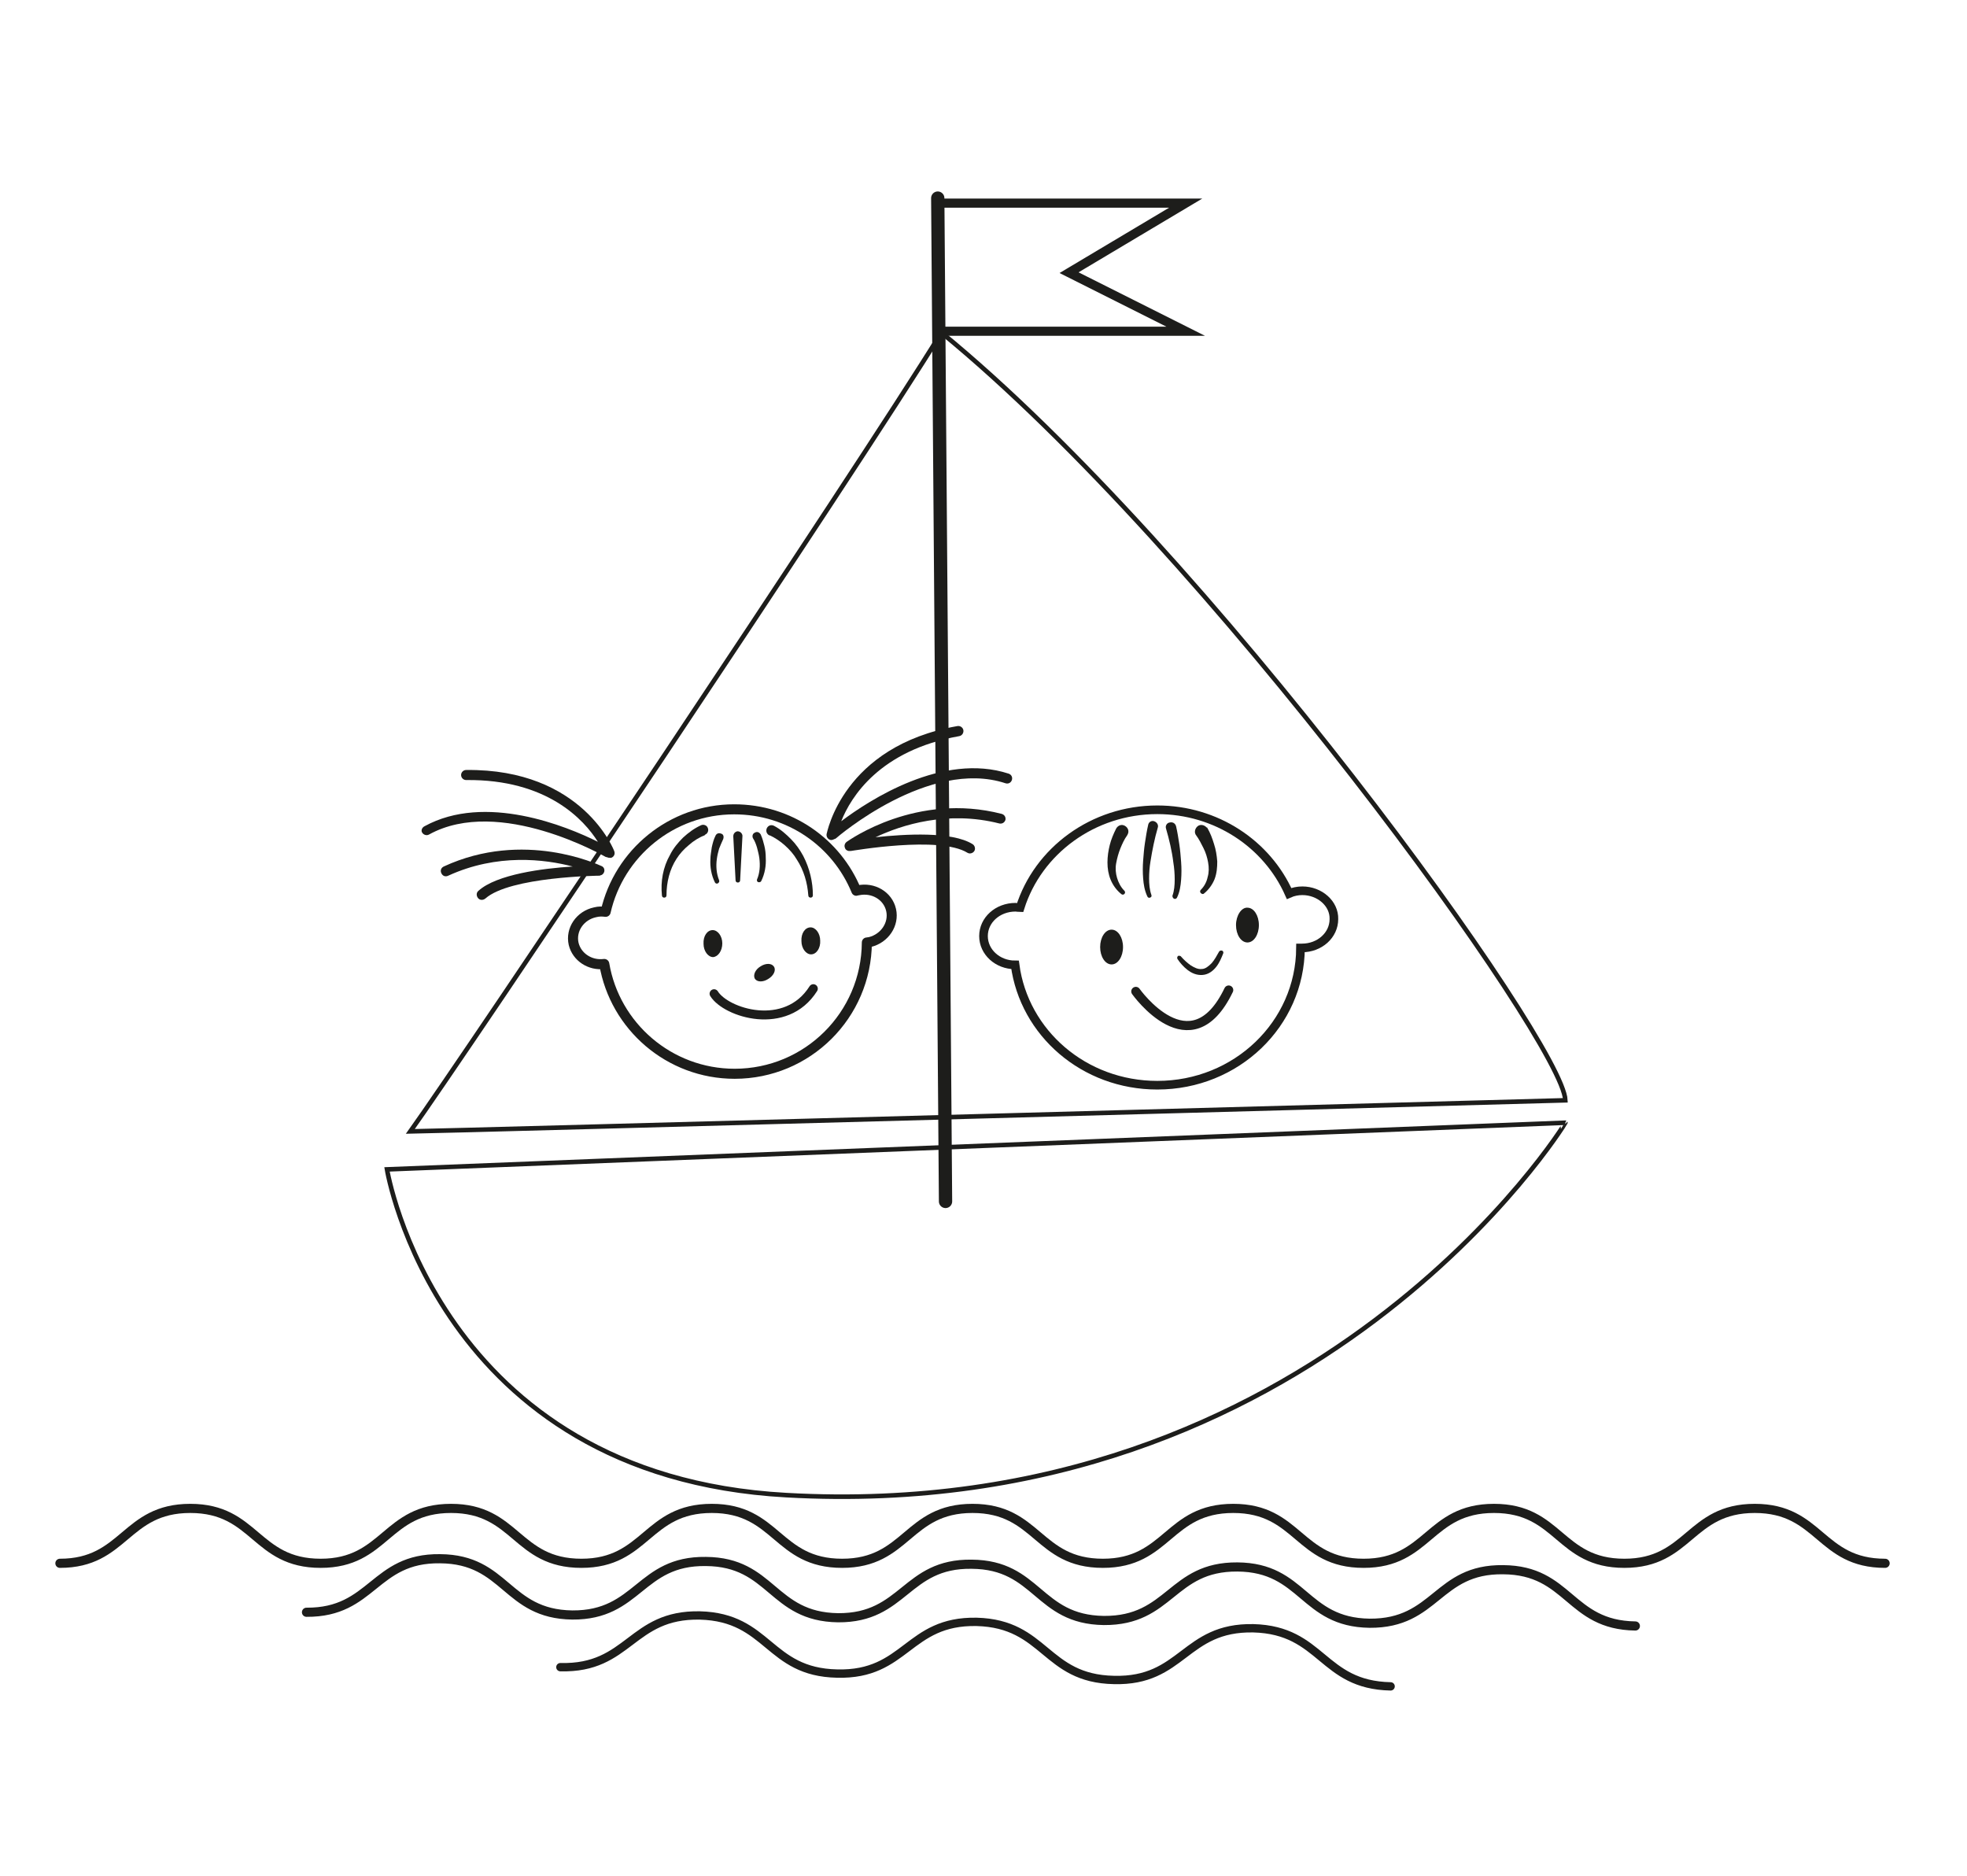 <?xml version="1.0" encoding="utf-8"?>
<!-- Generator: Adobe Illustrator 25.0.0, SVG Export Plug-In . SVG Version: 6.00 Build 0)  -->
<svg version="1.2" baseProfile="tiny" id="Vrstva_2"
	 xmlns="http://www.w3.org/2000/svg" xmlns:xlink="http://www.w3.org/1999/xlink" x="0px" y="0px" viewBox="0 0 430 410"
	 overflow="visible" xml:space="preserve">
<g>
	<path fill="none" stroke="#1D1D1B" stroke-miterlimit="10" d="M205.8,72.7c58.2,47.6,135.9,155.1,136.4,167.8
		c-11,0.3-244.7,6.7-252.5,6.8C101.5,230.8,186.8,103.5,205.8,72.7z"/>
	
		<line fill="none" stroke="#1D1D1B" stroke-width="2.905" stroke-linecap="round" stroke-miterlimit="10" x1="205" y1="43.3" x2="206.7" y2="262.6"/>
	<polygon fill="none" stroke="#1D1D1B" stroke-width="2" stroke-miterlimit="10" points="259.2,72.4 204.9,72.4 204.9,44.4 
		259.2,44.4 233.7,59.6 	"/>
	<path fill="none" stroke="#1D1D1B" stroke-miterlimit="10" d="M171.9,326.8c-76.3-4.2-87.3-71.2-87.3-71.2l257.6-10.2
		C342.3,245.5,287.9,333.3,171.9,326.8z"/>
	<path fill="none" stroke="#1D1D1B" stroke-width="1.887" stroke-miterlimit="10" d="M284.7,194.7c-1,0-2,0.2-2.9,0.6
		C277,184.5,265.9,177,253,177c-14.1,0-26.1,9-30,21.4c-0.3,0-0.7-0.1-1-0.1c-3.9,0-7,2.8-7,6.3c0,3.5,3.1,6.3,6.9,6.3
		c2,14.9,15.1,26.3,31.1,26.3c17.3,0,31.2-13.4,31.3-30c0.1,0,0.2,0,0.3,0c3.9,0,7-2.8,7-6.3C291.7,197.5,288.5,194.7,284.7,194.7z"
		/>
	<path fill="none" stroke="#1D1D1B" stroke-width="2" stroke-linecap="round" stroke-linejoin="round" stroke-miterlimit="10" d="
		M248.3,216.7c0,0,12,17,20.3-0.3"/>
	<path fill="#1D1D1B" d="M240.5,207c0,2.1,1.1,3.8,2.5,3.8c1.4,0,2.5-1.7,2.5-3.8c0-2.1-1.1-3.8-2.5-3.8
		C241.6,203.2,240.5,204.9,240.5,207z"/>
	<path fill="#1D1D1B" d="M270.2,202.2c0,2.1,1.1,3.8,2.5,3.8c1.4,0,2.5-1.7,2.5-3.8c0-2.1-1.1-3.8-2.5-3.8
		C271.4,198.3,270.2,200.1,270.2,202.2z"/>
	<path fill="#1D1D1B" d="M258.2,209.1c0.6,0.7,1.4,1.4,2.1,1.9c0.8,0.5,1.6,0.9,2.4,0.8c0.8,0,1.5-0.6,2.2-1.3
		c0.6-0.7,1.1-1.6,1.6-2.5l0,0c0.1-0.2,0.4-0.3,0.7-0.2c0.2,0.1,0.3,0.4,0.2,0.6c-0.4,1-0.8,2-1.5,2.9c-0.7,0.9-1.7,1.7-3,1.8
		c-1.3,0.1-2.4-0.4-3.3-1.1c-0.9-0.7-1.6-1.5-2.2-2.4c-0.1-0.2-0.1-0.5,0.2-0.7C257.8,208.9,258.1,208.9,258.2,209.1L258.2,209.1z"
		/>
	<path fill="#1D1D1B" d="M246.4,182.6c-0.6,0.8-1.1,1.9-1.5,2.9c-0.4,1-0.7,2.1-0.9,3.2c-0.2,1.1-0.1,2.2,0.2,3.2
		c0.3,1,0.8,2,1.6,2.8c0.2,0.2,0.2,0.5,0,0.7c-0.2,0.2-0.5,0.2-0.7,0c-1-0.8-1.8-1.9-2.3-3.1c-0.5-1.2-0.7-2.5-0.7-3.8
		c0-1.3,0.2-2.6,0.5-3.8c0.3-1.2,0.8-2.4,1.4-3.6c0.4-0.7,1.2-1,1.9-0.6c0.7,0.4,1,1.2,0.6,1.9C246.5,182.5,246.4,182.5,246.4,182.6
		L246.4,182.6z"/>
	<path fill="#1D1D1B" d="M263.9,180.9c0.7,1.2,1.1,2.3,1.5,3.6c0.4,1.2,0.6,2.5,0.7,3.8c0,1.3-0.1,2.6-0.6,3.9
		c-0.5,1.2-1.3,2.3-2.3,3.1c-0.2,0.2-0.5,0.1-0.7-0.1c-0.2-0.2-0.2-0.5,0-0.7c0.8-0.8,1.3-1.8,1.5-2.8c0.3-1,0.3-2.1,0.1-3.2
		c-0.2-1.1-0.5-2.1-1-3.1c-0.5-1-1-2-1.6-2.8l0,0c-0.5-0.6-0.3-1.5,0.3-2c0.6-0.5,1.5-0.3,2,0.3
		C263.8,180.8,263.8,180.8,263.9,180.9z"/>
	<path fill="#1D1D1B" d="M253.1,180.9c-0.7,2.4-1.2,4.9-1.6,7.4c-0.2,1.2-0.3,2.5-0.3,3.7c0,1.2,0.1,2.5,0.5,3.6l0,0
		c0.1,0.3,0,0.5-0.3,0.6c-0.2,0.1-0.5,0-0.6-0.3c-0.6-1.3-0.8-2.6-0.9-3.9c-0.1-1.3-0.1-2.6,0-3.9c0.1-1.3,0.2-2.6,0.4-3.9
		c0.2-1.3,0.4-2.6,0.7-3.9c0.1-0.6,0.7-1,1.3-0.8C252.9,179.7,253.3,180.3,253.1,180.9C253.1,180.9,253.1,180.9,253.1,180.9
		L253.1,180.9z"/>
	<path fill="#1D1D1B" d="M257.1,180.6c0.3,1.3,0.5,2.6,0.7,3.9c0.2,1.3,0.3,2.6,0.4,3.9c0.1,1.3,0.1,2.6,0,3.9
		c-0.1,1.3-0.3,2.7-0.9,3.9c-0.1,0.2-0.4,0.4-0.7,0.2c-0.2-0.1-0.3-0.4-0.3-0.6l0,0c0.4-1.1,0.5-2.3,0.5-3.6c0-1.2-0.1-2.5-0.3-3.7
		c-0.3-2.5-0.9-5-1.6-7.4l0,0c-0.2-0.6,0.2-1.2,0.7-1.3C256.3,179.6,256.9,179.9,257.1,180.6C257.1,180.5,257.1,180.5,257.1,180.6z"
		/>
	
		<path fill="none" stroke="#1D1D1B" stroke-width="2.197" stroke-linecap="round" stroke-linejoin="round" stroke-miterlimit="10" d="
		M194.8,198.9c-0.7-3.1-3.9-5-7.2-4.3c-0.1,0-0.3,0.1-0.4,0.1c-4.3-10.5-14.6-17.8-26.7-17.8c-13.7,0-25.2,9.6-28.1,22.4
		c-0.8-0.1-1.5-0.1-2.3,0.1c-3.3,0.7-5.4,3.8-4.7,6.9c0.7,2.9,3.6,4.8,6.7,4.4c2.3,13.6,14.2,24,28.5,24c15.9,0,28.8-12.8,28.9-28.7
		c0.2,0,0.5-0.1,0.7-0.1C193.4,205.1,195.5,202,194.8,198.9z"/>
	
		<path fill="none" stroke="#1D1D1B" stroke-width="1.952" stroke-linecap="round" stroke-linejoin="round" stroke-miterlimit="10" d="
		M156.1,217.2c2.6,4.2,15.7,8.4,21.7-1.1"/>
	<path fill="#1D1D1B" d="M157.9,206.2c0-1.6-1-2.9-2.1-2.9c-1.2,0-2.1,1.3-2,3c0,1.6,1,2.9,2.1,2.9
		C157,209.1,157.9,207.8,157.9,206.2z"/>
	<path fill="#1D1D1B" d="M179.3,205.6c0-1.6-1-2.9-2.1-2.9c-1.2,0-2.1,1.3-2,3c0,1.6,1,2.9,2.1,2.9
		C178.5,208.6,179.4,207.2,179.3,205.6z"/>
	<path fill="#1D1D1B" d="M154,182.6c-1.1,0.4-2.4,1.2-3.4,2.1c-1.1,0.9-2,1.9-2.7,3c-1.5,2.3-2.2,5.1-2.2,8c0,0.3-0.2,0.5-0.5,0.5
		c-0.3,0-0.5-0.2-0.5-0.5c-0.3-3,0.2-6.1,1.8-8.9c0.7-1.4,1.7-2.6,2.8-3.7c1.2-1.1,2.4-2,3.9-2.7c0.6-0.3,1.3,0,1.5,0.5
		c0.3,0.6,0,1.3-0.5,1.5C154.1,182.5,154.1,182.5,154,182.6L154,182.6z"/>
	<path fill="#1D1D1B" d="M169.2,180.5c1.5,0.8,2.6,1.8,3.7,2.9c1.1,1.1,2,2.4,2.7,3.7c1.4,2.7,2.1,5.7,2.1,8.6
		c0,0.3-0.2,0.5-0.5,0.5c-0.3,0-0.5-0.2-0.5-0.5c-0.2-2.8-1-5.5-2.5-7.8c-0.7-1.2-1.6-2.2-2.6-3.1c-1-0.9-2.2-1.7-3.3-2.2l-0.1,0
		c-0.6-0.3-0.8-0.9-0.6-1.5C167.9,180.4,168.6,180.2,169.2,180.5C169.2,180.4,169.2,180.4,169.2,180.5z"/>
	<path fill="#1D1D1B" d="M158.1,183.4c-0.3,0.6-0.6,1.4-0.9,2.1c-0.2,0.7-0.4,1.5-0.5,2.3c-0.2,1.5-0.1,3.1,0.5,4.6
		c0.1,0.3,0,0.5-0.3,0.7c-0.2,0.1-0.5,0-0.6-0.2c-0.8-1.6-1.1-3.4-1-5.1c0-0.9,0.2-1.7,0.3-2.6c0.2-0.9,0.4-1.7,0.8-2.5
		c0.2-0.5,0.7-0.7,1.2-0.5C158.1,182.3,158.3,182.8,158.1,183.4C158.1,183.3,158.1,183.3,158.1,183.4L158.1,183.4z"/>
	<path fill="#1D1D1B" d="M166.3,182.4c0.4,0.9,0.6,1.7,0.8,2.5c0.2,0.8,0.3,1.7,0.3,2.6c0.1,1.7-0.2,3.5-1,5.1
		c-0.1,0.2-0.4,0.3-0.7,0.2c-0.2-0.1-0.3-0.4-0.2-0.6c0.6-1.4,0.7-3,0.5-4.6c-0.1-0.8-0.3-1.5-0.5-2.3c-0.2-0.7-0.5-1.5-0.9-2.1l0,0
		c-0.2-0.4-0.1-1,0.4-1.2C165.5,181.7,166,181.9,166.3,182.4C166.3,182.3,166.3,182.3,166.3,182.4z"/>
	<path fill="#1D1D1B" d="M162.3,182.8l-0.5,9.6c0,0.3-0.2,0.5-0.5,0.5c-0.3,0-0.5-0.2-0.5-0.5l-0.5-9.6c0-0.6,0.4-1,0.9-1.1
		c0.6,0,1,0.4,1.1,0.9C162.3,182.7,162.3,182.7,162.3,182.8z"/>
	<path fill="#1D1D1B" d="M169.2,211.3c-0.5-0.8-1.8-0.8-2.9-0.1c-1.2,0.7-1.7,1.9-1.3,2.7c0.5,0.8,1.8,0.8,2.9,0.1
		C169.1,213.3,169.7,212.1,169.2,211.3z"/>
	<path fill="#1D1D1B" d="M220.5,169.1c-14.4-4.7-30.5,5.8-36.6,10.4c2.1-5.3,8.4-15.5,25.8-18.6c0.6-0.1,1-0.7,0.9-1.3
		c-0.1-0.6-0.7-1-1.3-0.9c-25.1,4.4-28.5,23.4-28.6,23.6c-0.1,0.6,0.3,1.2,0.9,1.3c0.1,0,0.1,0,0.2,0c0.2,0,0.4-0.1,0.6-0.2
		c0.1,0,0.3-0.1,0.4-0.2c0.2-0.2,20.3-17.5,37-12c0.6,0.2,1.2-0.1,1.4-0.7C221.4,169.9,221.1,169.3,220.5,169.1z"/>
	<path fill="#1D1D1B" d="M185.5,186c-0.4-0.1-0.7-0.3-0.8-0.7c-0.2-0.5,0-1,0.4-1.3c0.6-0.4,15.3-10.9,33.9-6.1
		c0.6,0.2,0.9,0.7,0.8,1.3c-0.2,0.6-0.7,0.9-1.3,0.8c-11.4-2.9-21.4,0.3-27.1,3c6.5-0.7,16.7-1.3,21.2,1.5c0.5,0.3,0.7,1,0.4,1.5
		c-0.3,0.5-1,0.7-1.5,0.4c-6.1-3.8-25.3-0.4-25.5-0.4C185.7,186,185.6,186,185.5,186z"/>
	<path fill="#1D1D1B" d="M92.8,180.6c13.3-7.3,31.1,0,37.9,3.4c-3-4.8-11.1-13.7-28.8-13.5c-0.6,0-1.1-0.5-1.1-1.1
		c0-0.6,0.5-1.1,1.1-1.1c25.5-0.3,32.4,17.7,32.4,17.8c0.2,0.6-0.1,1.2-0.7,1.4c-0.1,0-0.1,0-0.2,0c-0.2,0-0.4,0-0.6-0.1
		c-0.1,0-0.3-0.1-0.4-0.1c-0.2-0.1-23.2-13.4-38.6-4.9c-0.5,0.3-1.2,0.1-1.5-0.4C92,181.6,92.2,180.9,92.8,180.6z"/>
	<path fill="#1D1D1B" d="M131.4,191.3c0.3-0.1,0.6-0.4,0.7-0.8c0.1-0.5-0.1-1-0.6-1.2c-0.7-0.3-17-8-34.5,0.1
		c-0.6,0.3-0.8,0.9-0.5,1.5c0.3,0.6,0.9,0.8,1.5,0.5c10.7-4.9,21.1-3.6,27.2-2c-6.5,0.4-16.6,1.7-20.6,5.3c-0.5,0.4-0.5,1.1-0.1,1.6
		c0.4,0.5,1.1,0.5,1.6,0.1c5.4-4.8,24.9-5,25.1-5C131.1,191.3,131.3,191.3,131.4,191.3z"/>
	<path fill="none" stroke="#1D1D1B" stroke-width="2" stroke-linecap="round" stroke-miterlimit="10" d="M412.1,341.7
		c-14.3,0-14.2-12-28.5-12c-14.3,0-14.3,12-28.5,12c-14.3,0-14.2-12-28.5-12c-14.3,0-14.3,12-28.5,12c-14.3,0-14.2-12-28.5-12
		c-14.3,0-14.3,12-28.5,12c-14.3,0-14.2-12-28.5-12c-14.3,0-14.3,12-28.5,12c-14.3,0-14.2-12-28.5-12c-14.3,0-14.3,12-28.5,12
		c-14.3,0-14.2-12-28.5-12c-14.3,0-14.3,12-28.5,12c-14.3,0-14.2-12-28.5-12c-14.3,0-14.3,12-28.5,12"/>
	<path fill="none" stroke="#1D1D1B" stroke-width="2" stroke-linecap="round" stroke-miterlimit="10" d="M357.5,355.4
		c-14.5-0.2-14.4-12.2-28.9-12.3c-14.5-0.2-14.6,11.8-29.2,11.7c-14.5-0.2-14.4-12.2-28.9-12.3s-14.6,11.8-29.2,11.7
		c-14.5-0.2-14.4-12.2-28.9-12.3c-14.5-0.2-14.7,11.8-29.2,11.7c-14.5-0.2-14.4-12.2-28.9-12.3c-14.5-0.2-14.7,11.8-29.2,11.7
		c-14.5-0.2-14.4-12.2-28.9-12.3c-14.5-0.2-14.7,11.8-29.2,11.7"/>
	<path fill="none" stroke="#1D1D1B" stroke-width="1.823" stroke-linecap="round" stroke-miterlimit="10" d="M304,368.6
		c-15.1-0.3-14.9-12.3-30-12.7c-15.1-0.3-15.4,11.7-30.5,11.3c-15.1-0.3-14.9-12.3-30-12.7c-15.1-0.3-15.4,11.7-30.5,11.3
		c-15.1-0.3-14.9-12.3-30-12.7c-15.1-0.3-15.4,11.7-30.5,11.3"/>
</g>
</svg>
